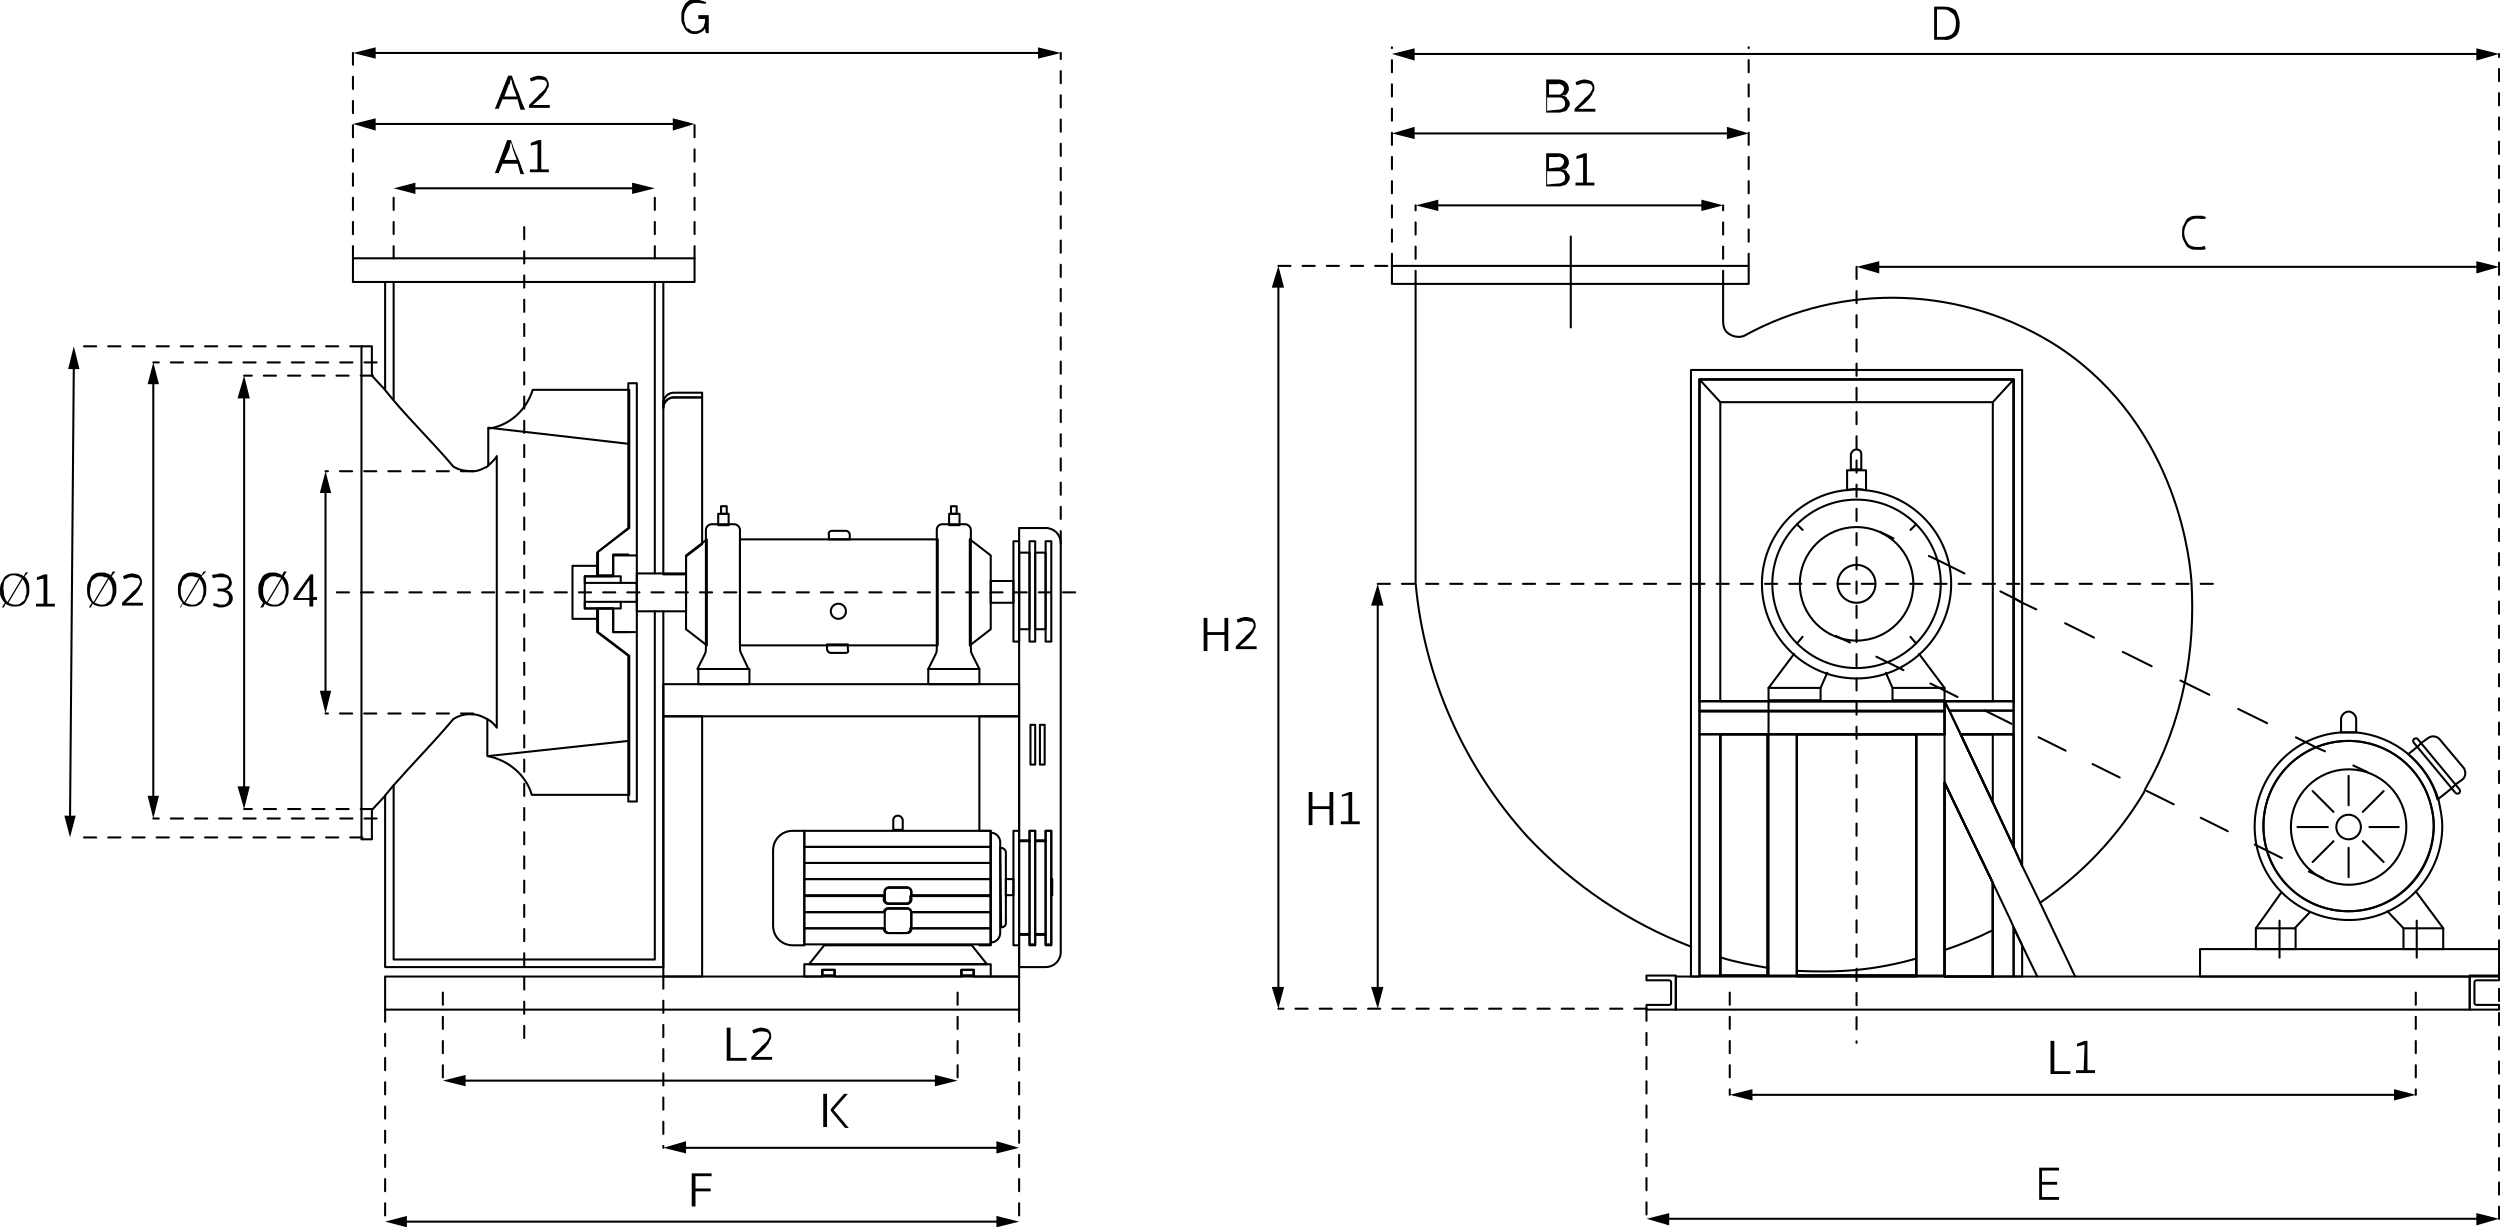 <?xml version="1.0" encoding="utf-8"?>
<!-- Generator: Adobe Illustrator 23.0.3, SVG Export Plug-In . SVG Version: 6.00 Build 0)  -->
<svg version="1.1" id="Layer_1" xmlns="http://www.w3.org/2000/svg" xmlns:xlink="http://www.w3.org/1999/xlink" x="0px" y="0px"
	 viewBox="0 0 264.2 129.7" style="enable-background:new 0 0 264.2 129.7;" xml:space="preserve">
<style type="text/css">
	.st0{fill:none;stroke:#000000;stroke-width:0.218;stroke-linecap:round;stroke-linejoin:round;}
	.st1{fill:none;stroke:#000000;stroke-width:0.218;stroke-linecap:round;stroke-linejoin:round;stroke-dasharray:1.279;}
	.st2{fill:none;stroke:#000000;stroke-width:0.218;stroke-linecap:round;stroke-linejoin:round;stroke-dasharray:3.401,3.401;}
	.st3{fill:none;stroke:#000000;stroke-width:0.218;stroke-linecap:round;stroke-linejoin:round;stroke-dasharray:4.18,4.18;}
	.st4{fill:none;stroke:#000000;stroke-width:0.218;stroke-linecap:round;stroke-linejoin:round;stroke-dasharray:3.189,3.189;}
</style>
<title>BWTF-B</title>
<g>
	<g id="_7-8">
		<rect x="37.3" y="27.3" class="st0" width="36.1" height="2.5"/>
		<polyline class="st0" points="40.7,84.1 40.7,102.2 70.1,102.2 70.1,75.7 70.1,72.3 70.1,64.6 		"/>
		<polyline class="st0" points="70.1,43.1 70.1,42.6 70.1,29.8 		"/>
		<line class="st0" x1="40.7" y1="41.1" x2="40.7" y2="29.8"/>
		<polyline class="st0" points="69.2,64.6 69.2,101.4 41.6,101.4 41.6,83 		"/>
		<line class="st0" x1="41.6" y1="42.2" x2="41.6" y2="29.8"/>
		<path class="st0" d="M52.5,48.2v28.7c-0.3-0.4-0.6-0.7-1-0.9c-0.1,0-0.1-0.1-0.2-0.1c-0.4-0.2-0.8-0.4-1.3-0.4
			c-0.7-0.1-1.5,0.1-2.1,0.5c-2.1,2.5-4.2,4.6-6.4,7.1c-0.3,0.4-0.6,0.7-0.9,1.1c-0.3,0.3-1,1.1-1.3,1.4v3.1h-1.1V36.6h1.1v3.1
			c0.3,0.3,1,1.1,1.3,1.4c0.3,0.4,0.6,0.7,0.9,1.1c2.1,2.5,4.3,4.6,6.4,7.1c0.6,0.4,1.4,0.5,2.1,0.5c0.5,0,0.9-0.2,1.3-0.4
			c0.1,0,0.2-0.1,0.2-0.1C51.9,48.9,52.3,48.6,52.5,48.2z"/>
		<rect x="61.8" y="63.6" class="st0" width="3.8" height="0.7"/>
		<rect x="61.8" y="60.9" class="st0" width="3.8" height="0.7"/>
		<polygon class="st0" points="61.8,64.3 63.1,64.3 63.1,65.4 60.5,65.4 60.5,59.8 63.1,59.8 63.1,60.9 61.8,60.9 		"/>
		<polygon class="st0" points="67.3,40.5 67.3,58.7 64.8,58.7 64.8,60.9 63.1,60.9 63.1,58.4 66.4,55.8 66.4,40.5 		"/>
		<polygon class="st0" points="67.3,84.7 67.3,66.8 64.8,66.8 64.8,64.3 63.1,64.3 63.1,66.8 66.4,69.3 66.4,84.7 		"/>
		<path class="st0" d="M66.4,66.8h-1.6v-2.5h-1.6v2.5l3.3,2.5V84H56.2c-0.6-2.1-2.5-3.7-4.7-4.1V76"/>
		<path class="st0" d="M51.6,49.2v-3.9c2.2-0.3,4-1.9,4.7-4.1h10.2v14.6l-3.3,2.5v2.5h1.6v-2.2h1.6"/>
		<line class="st0" x1="51.6" y1="45.2" x2="66.4" y2="46.9"/>
		<line class="st0" x1="51.6" y1="79.9" x2="66.4" y2="78.3"/>
		<polyline class="st0" points="65.6,63.6 67.3,63.6 67.3,61.6 65.6,61.6 		"/>
		<rect x="67.3" y="60.6" class="st0" width="5.2" height="4"/>
		<line class="st0" x1="67.3" y1="58.7" x2="67.3" y2="66.8"/>
		<rect x="78.2" y="57" class="st0" width="20.9" height="11.2"/>
		<path class="st0" d="M87.9,56.1h1.5c0.2,0,0.4,0.2,0.4,0.4V57l0,0h-2.2l0,0v-0.5C87.5,56.3,87.7,56.1,87.9,56.1z"/>
		<path class="st0" d="M89.3,69h-1.5c-0.2,0-0.4-0.2-0.4-0.4v-0.5l0,0h2.2l0,0v0.5C89.7,68.9,89.6,69,89.3,69
			C89.3,69,89.3,69,89.3,69z"/>
		<circle class="st0" cx="88.6" cy="64.6" r="0.8"/>
		<polygon class="st0" points="74.7,57 74.7,68.2 72.5,66.5 72.5,58.7 74.2,57.4 		"/>
		<rect x="73.8" y="70.7" class="st0" width="5.4" height="1.6"/>
		<path class="st0" d="M79.1,70.7h-5.4l0.8-1.6c0.1-0.2,0.1-0.4,0.1-0.6V56c0-0.3,0.3-0.6,0.6-0.6h2.4c0.3,0,0.6,0.3,0.6,0.6v12.4
			c0,0.2,0,0.4,0.1,0.6L79.1,70.7z"/>
		<polygon class="st0" points="104.7,58.7 104.7,66.5 102.5,68.2 102.5,68.2 102.5,57 102.5,57 		"/>
		<rect x="98.1" y="70.7" class="st0" width="5.4" height="1.6"/>
		<path class="st0" d="M103.5,70.7h-5.4l0.8-1.6c0.1-0.2,0.1-0.4,0.1-0.6V56c0-0.3,0.2-0.6,0.6-0.6c0,0,0,0,0,0h2.4
			c0.3,0,0.6,0.3,0.6,0.6v1l0,0v11.2l0,0v0.3c0,0.2,0,0.4,0.1,0.6L103.5,70.7z"/>
		<polygon class="st0" points="102.5,57 102.5,68.2 102.5,68.2 102.5,57 		"/>
		<rect x="75.9" y="54.3" class="st0" width="1.1" height="1.2"/>
		<rect x="76.2" y="53.5" class="st0" width="0.6" height="0.8"/>
		<rect x="100.3" y="54.3" class="st0" width="1.1" height="1.2"/>
		<rect x="100.5" y="53.5" class="st0" width="0.6" height="0.8"/>
		<rect x="70.1" y="72.3" class="st0" width="37.6" height="3.4"/>
		<rect x="40.7" y="103.2" class="st0" width="67" height="3.5"/>
		<rect x="70.1" y="75.7" class="st0" width="4.1" height="27.5"/>
		<path class="st0" d="M74.2,41.5v0.5h-3c-0.6,0-1.1,0.5-1.1,1.1v-0.5c0-0.6,0.5-1.1,1.1-1.1c0,0,0,0,0,0L74.2,41.5z"/>
		<path class="st0" d="M74.2,42.1v15.4l-1.7,1.3v1.9h-2.4V43.1c0-0.6,0.5-1.1,1.1-1.1H74.2z"/>
		<polyline class="st0" points="103.5,99.9 104.7,99.9 104.7,99.6 104.7,98.1 104.7,96.4 104.7,94.7 104.7,92.9 104.7,91.2 
			104.7,89.5 104.7,88 104.7,87.8 103.5,87.8 103.5,75.7 107.7,75.7 107.7,87.8 		"/>
		<polyline class="st0" points="107.7,99.9 107.7,102.2 107.7,103.2 104.7,103.2 		"/>
		<polygon class="st0" points="104.7,101.9 104.7,103.2 102.9,103.2 102.9,102.5 101.6,102.5 101.6,103.2 88.2,103.2 88.2,102.5 
			86.9,102.5 86.9,103.2 85,103.2 85,101.9 		"/>
		<rect x="86.9" y="102.5" class="st0" width="1.3" height="0.6"/>
		<rect x="101.6" y="102.5" class="st0" width="1.3" height="0.6"/>
		<polygon class="st0" points="104.3,101.9 85.5,101.9 87.1,99.9 102.7,99.9 103.5,100.9 		"/>
		<rect x="86.9" y="102.5" class="st0" width="1.3" height="0.6"/>
		<rect x="101.6" y="102.5" class="st0" width="1.3" height="0.6"/>
		<rect x="85" y="87.8" class="st0" width="19.7" height="1.7"/>
		<rect x="85" y="89.5" class="st0" width="19.7" height="1.7"/>
		<rect x="85" y="91.2" class="st0" width="19.7" height="1.7"/>
		<path class="st0" d="M104.7,92.9v1.7h-8.4v-0.4c0-0.2-0.2-0.4-0.4-0.4c0,0,0,0,0,0h-2c-0.2,0-0.4,0.2-0.4,0.4c0,0,0,0,0,0v0.4H85
			v-1.7H104.7z"/>
		<path class="st0" d="M93.9,93.8h2c0.2,0,0.4,0.2,0.4,0.4v0.9c0,0.2-0.2,0.4-0.4,0.4h-2c-0.2,0-0.4-0.2-0.4-0.4v-0.9
			C93.5,94,93.7,93.8,93.9,93.8z"/>
		<path class="st0" d="M104.7,98.1v1.7H85v-1.7h8.4v0.1c0,0.2,0.2,0.4,0.4,0.4h2c0.2,0,0.4-0.2,0.4-0.4v-0.1H104.7z"/>
		<path class="st0" d="M96.3,96.4v1.8c0,0.2-0.2,0.4-0.4,0.4h-2c-0.2,0-0.4-0.2-0.4-0.4v-0.1H85v-1.7h8.4c0-0.2,0.2-0.4,0.4-0.4h2
			C96.1,96,96.3,96.2,96.3,96.4z"/>
		<path class="st0" d="M85,87.8v12.1h-1.2c-1.2,0-2.1-0.9-2.1-2.1c0,0,0,0,0,0v-7.9c0-1.2,0.9-2.1,2.1-2.1c0,0,0,0,0,0L85,87.8z"/>
		<path class="st0" d="M105.7,89v9.6c0,0.5-0.4,1-1,1c0,0,0,0,0,0h0V88h0C105.3,88,105.7,88.5,105.7,89C105.7,89,105.7,89,105.7,89z
			"/>
		<path class="st0" d="M105.8,98L105.8,98L105.8,98l-0.1-8.4l0,0h0.1c0.2,0,0.5,0.2,0.5,0.5v7.5C106.3,97.8,106.1,98,105.8,98z"/>
		<path class="st0" d="M93.5,96.4"/>
		<path class="st0" d="M96.3,96.4"/>
		<path class="st0" d="M104.7,94.7v1.7h-8.4c0-0.2-0.2-0.4-0.4-0.4h-2c-0.2,0-0.4,0.2-0.4,0.4H85v-1.7h8.4v0.4
			c0,0.2,0.2,0.4,0.4,0.4c0,0,0,0,0,0h2c0.2,0,0.4-0.2,0.4-0.4c0,0,0,0,0,0v-0.4L104.7,94.7z"/>
		<rect x="96.3" y="96.4" class="st0" width="8.4" height="1.7"/>
		<path class="st0" d="M93.5,98.1"/>
		<path class="st0" d="M96.3,98.1"/>
		<path class="st0" d="M95.4,86.7v1h-1v-1c0-0.3,0.2-0.5,0.5-0.5h0l0,0C95.2,86.2,95.4,86.5,95.4,86.7z"/>
		<path class="st0" d="M93.9,93.8h2c0.2,0,0.4,0.2,0.4,0.4v0.9c0,0.2-0.2,0.4-0.4,0.4h-2c-0.2,0-0.4-0.2-0.4-0.4v-0.9
			C93.5,94,93.7,93.8,93.9,93.8z"/>
		<path class="st0" d="M96.3,96.4v1.8c0,0.2-0.2,0.4-0.4,0.4h-2c-0.2,0-0.4-0.2-0.4-0.4v-1.8c0-0.2,0.2-0.4,0.4-0.4h2
			C96.1,96,96.3,96.2,96.3,96.4z"/>
		<rect x="106.3" y="92.9" class="st0" width="0.8" height="1.7"/>
		<rect x="111.1" y="92.9" class="st0" width="0.1" height="1.7"/>
		<rect x="107.1" y="57.2" class="st0" width="0.6" height="10.6"/>
		<rect x="108.8" y="57.2" class="st0" width="0.6" height="10.6"/>
		<rect x="110.5" y="57.2" class="st0" width="0.6" height="10.6"/>
		<rect x="107.7" y="58.4" class="st0" width="1.1" height="8.1"/>
		<rect x="109.4" y="58.4" class="st0" width="1.1" height="8.1"/>
		<rect x="107.1" y="87.8" class="st0" width="0.6" height="12.1"/>
		<rect x="107.7" y="88.8" class="st0" width="1.1" height="10"/>
		<rect x="108.8" y="87.8" class="st0" width="0.6" height="12.1"/>
		<rect x="109.4" y="88.8" class="st0" width="1.1" height="10"/>
		<rect x="110.5" y="87.8" class="st0" width="0.6" height="12.1"/>
		<path class="st0" d="M112.1,57.4v43.2c0,0.9-0.7,1.6-1.6,1.6h-2.8v-3.5h1.1v1.1h0.6v-1.1h1.1v1.1h0.6V87.8h-0.6v1.1h-1.1v-1.1
			h-0.6v1.1h-1.1V55.8h2.8C111.4,55.8,112.1,56.5,112.1,57.4C112.1,57.4,112.1,57.4,112.1,57.4z"/>
		<rect x="104.7" y="61.4" class="st0" width="2.4" height="2.3"/>
		<rect x="108.9" y="76.6" class="st0" width="0.5" height="4.2"/>
		<rect x="109.9" y="76.6" class="st0" width="0.5" height="4.2"/>
		<line class="st0" x1="69.2" y1="60.6" x2="69.2" y2="29.8"/>
		<line class="st1" x1="37.3" y1="27.3" x2="37.3" y2="5.6"/>
		<line class="st1" x1="73.4" y1="27.3" x2="73.4" y2="13.1"/>
		<line class="st1" x1="112.1" y1="57.4" x2="112.1" y2="5.6"/>
		<line class="st1" x1="41.6" y1="27.3" x2="41.6" y2="19.9"/>
		<line class="st1" x1="69.2" y1="27.3" x2="69.2" y2="19.9"/>
		<line class="st1" x1="50" y1="49.8" x2="34.4" y2="49.8"/>
		<line class="st1" x1="50" y1="75.4" x2="34.4" y2="75.4"/>
		<line class="st1" x1="39.4" y1="39.7" x2="25.8" y2="39.7"/>
		<line class="st1" x1="39.4" y1="85.5" x2="25.8" y2="85.5"/>
		<line class="st1" x1="39.8" y1="86.5" x2="16.2" y2="86.5"/>
		<line class="st1" x1="39.8" y1="38.3" x2="16.2" y2="38.3"/>
		<line class="st1" x1="38.3" y1="36.6" x2="7.8" y2="36.6"/>
		<line class="st1" x1="38.3" y1="88.5" x2="7.8" y2="88.5"/>
		<line class="st1" x1="35.6" y1="62.6" x2="114.7" y2="62.6"/>
		<line class="st1" x1="55.4" y1="24" x2="55.4" y2="110.1"/>
		<line class="st1" x1="46.8" y1="104.9" x2="46.8" y2="114.2"/>
		<line class="st1" x1="101.2" y1="104.9" x2="101.2" y2="114.2"/>
		<line class="st1" x1="40.7" y1="106.7" x2="40.7" y2="129.1"/>
		<line class="st1" x1="107.7" y1="106.7" x2="107.7" y2="129.1"/>
		<line class="st1" x1="70.1" y1="103.2" x2="70.1" y2="121.3"/>
		<line class="st0" x1="39.3" y1="5.6" x2="110.2" y2="5.6"/>
		<polygon points="39.7,6.2 37.3,5.6 39.7,5 		"/>
		<polygon points="109.7,6.2 112.1,5.6 109.7,5 		"/>
		<line class="st0" x1="71.5" y1="13.1" x2="39.3" y2="13.1"/>
		<polygon points="71.1,12.5 73.4,13.1 71.1,13.8 		"/>
		<polygon points="39.7,12.5 37.3,13.1 39.7,13.8 		"/>
		<line class="st0" x1="43.5" y1="19.9" x2="67.3" y2="19.9"/>
		<polygon points="43.9,20.5 41.6,19.9 43.9,19.3 		"/>
		<polygon points="66.8,20.5 69.2,19.9 66.8,19.3 		"/>
		<line class="st0" x1="34.4" y1="51.7" x2="34.4" y2="73.5"/>
		<polygon points="33.8,52.1 34.4,49.8 35,52.1 		"/>
		<polygon points="33.8,73 34.4,75.4 35,73 		"/>
		<line class="st0" x1="25.8" y1="41.6" x2="25.8" y2="83.5"/>
		<polygon points="25.1,42.1 25.8,39.7 26.4,42.1 		"/>
		<polygon points="25.1,83.1 25.8,85.5 26.4,83.1 		"/>
		<line class="st0" x1="16.2" y1="40.2" x2="16.2" y2="84.6"/>
		<polygon points="15.6,40.6 16.2,38.3 16.8,40.6 		"/>
		<polygon points="15.6,84.1 16.2,86.5 16.8,84.1 		"/>
		<line class="st0" x1="7.8" y1="38.6" x2="7.4" y2="86.6"/>
		<polygon points="7.2,39 7.8,36.6 8.4,39 		"/>
		<polygon points="6.8,86.2 7.4,88.5 8,86.2 		"/>
		<line class="st0" x1="48.8" y1="114.2" x2="99.3" y2="114.2"/>
		<polygon points="49.2,114.8 46.8,114.2 49.2,113.6 		"/>
		<polygon points="98.8,114.8 101.2,114.2 98.8,113.6 		"/>
		<line class="st0" x1="72" y1="121.3" x2="105.7" y2="121.3"/>
		<polygon points="72.5,121.9 70.1,121.3 72.5,120.6 		"/>
		<polygon points="105.3,121.9 107.7,121.3 105.3,120.6 		"/>
		<line class="st0" x1="42.6" y1="129.1" x2="105.7" y2="129.1"/>
		<polygon points="43,129.7 40.7,129.1 43,128.5 		"/>
		<polygon points="105.3,129.7 107.7,129.1 105.3,128.5 		"/>
		<path d="M73.7,0.3c-0.2,0-0.4,0-0.6,0.1c-0.2,0.1-0.3,0.2-0.4,0.3c-0.1,0.1-0.2,0.3-0.3,0.5c-0.1,0.2-0.1,0.4-0.1,0.7
			c0,0.2,0,0.4,0.1,0.6c0,0.2,0.1,0.3,0.2,0.5C72.8,3,72.9,3.1,73,3.2c0.1,0.1,0.3,0.1,0.5,0.1c0.1,0,0.2,0,0.4-0.1
			c0.1,0,0.2-0.1,0.3-0.2c0.1-0.1,0.2-0.2,0.2-0.3c0-0.1,0.1-0.3,0.1-0.4V2h-0.7V1.6h1.1v1.9h-0.3l-0.1-0.5
			c-0.1,0.2-0.2,0.3-0.4,0.4c-0.2,0.1-0.4,0.2-0.6,0.2c-0.2,0-0.4,0-0.6-0.1c-0.2-0.1-0.3-0.2-0.5-0.4c-0.1-0.2-0.2-0.4-0.3-0.6
			C72,2.3,72,2.1,72,1.8c0-0.3,0-0.5,0.1-0.8c0.1-0.2,0.2-0.4,0.3-0.6c0.2-0.2,0.3-0.3,0.5-0.4C73.2,0,73.5,0,73.7,0
			c0.2,0,0.3,0,0.5,0.1c0.1,0,0.3,0.1,0.4,0.1c0,0,0,0.1,0,0.1s0,0.1,0,0.1C74.2,0.4,74,0.3,73.7,0.3z"/>
		<path d="M54.7,10.5h-1.6l-0.4,1h-0.4L53.7,8h0.4c0.2,0.6,0.4,1.2,0.7,1.8c0.2,0.6,0.4,1.2,0.7,1.8H55L54.7,10.5z M53.3,10.2h1.3
			l-0.4-1.1c0-0.1-0.1-0.3-0.1-0.4c0-0.1-0.1-0.3-0.1-0.4c0,0.1-0.1,0.2-0.1,0.4S53.7,9,53.7,9.1L53.3,10.2z"/>
		<path d="M56.9,8.4c-0.1,0-0.3,0-0.4,0.1c-0.1,0-0.3,0.1-0.4,0.1L56,8.3c0.1-0.1,0.3-0.1,0.4-0.2c0.2,0,0.3-0.1,0.5-0.1
			c0.3,0,0.6,0.1,0.8,0.2C57.9,8.5,58,8.7,58,8.9c0,0.1,0,0.3-0.1,0.4c-0.1,0.1-0.1,0.3-0.2,0.4c-0.1,0.1-0.2,0.3-0.3,0.4
			c-0.1,0.1-0.3,0.3-0.4,0.4l-0.7,0.6h1.8v0.3h-2.2v-0.3l0.9-0.9c0.1-0.1,0.2-0.3,0.4-0.4c0.1-0.1,0.2-0.2,0.3-0.3
			c0.1-0.1,0.1-0.2,0.2-0.3c0-0.1,0.1-0.2,0.1-0.3c0-0.2-0.1-0.3-0.2-0.4C57.3,8.4,57.1,8.4,56.9,8.4z"/>
		<path d="M54.7,17.3h-1.6l-0.4,1h-0.4l1.3-3.5h0.4c0.2,0.6,0.4,1.2,0.7,1.8s0.4,1.2,0.7,1.8H55L54.7,17.3z M53.3,16.9h1.3l-0.4-1.1
			c0-0.1-0.1-0.3-0.1-0.4c0-0.1-0.1-0.3-0.1-0.4c0,0.1-0.1,0.2-0.1,0.4s-0.1,0.3-0.1,0.4L53.3,16.9z"/>
		<path d="M56.9,15.2c-0.1,0-0.2,0.1-0.4,0.1s-0.3,0.1-0.4,0.1v-0.3l0.8-0.3h0.3v3.1h0.8v0.3h-2v-0.3h0.8V15.2z"/>
		<path d="M2.6,60.9c0.2,0.2,0.3,0.4,0.4,0.6c0.1,0.3,0.1,0.5,0.1,0.8c0,0.2,0,0.5-0.1,0.7c-0.1,0.2-0.2,0.4-0.3,0.6
			c-0.1,0.2-0.3,0.3-0.5,0.4c-0.2,0.1-0.5,0.1-0.7,0.1c-0.2,0-0.3,0-0.5-0.1c-0.1,0-0.3-0.1-0.4-0.2l-0.2,0.4H0.2l0.3-0.5
			c-0.2-0.2-0.3-0.4-0.4-0.6C0,62.9,0,62.7,0,62.4c0-0.2,0-0.5,0.1-0.7c0.1-0.2,0.2-0.4,0.3-0.6c0.1-0.2,0.3-0.3,0.5-0.4
			c0.2-0.1,0.5-0.1,0.7-0.1c0.2,0,0.3,0,0.5,0.1c0.1,0,0.3,0.1,0.4,0.2l0.2-0.4h0.3L2.6,60.9z M0.4,62.4c0,0.2,0,0.5,0.1,0.7
			c0.1,0.2,0.1,0.4,0.3,0.5l1.5-2.5C2.1,61,2,60.9,1.9,60.9c-0.1,0-0.2-0.1-0.4-0.1c-0.2,0-0.4,0-0.5,0.1c-0.1,0.1-0.3,0.2-0.4,0.3
			c-0.1,0.1-0.2,0.3-0.2,0.5C0.4,62,0.3,62.2,0.4,62.4L0.4,62.4z M1.6,63.9c0.2,0,0.4,0,0.5-0.1c0.1-0.1,0.3-0.2,0.4-0.3
			c0.1-0.1,0.2-0.3,0.2-0.5c0.1-0.2,0.1-0.4,0.1-0.6c0-0.4-0.1-0.8-0.4-1.2l-1.5,2.5C1.1,63.8,1.3,63.9,1.6,63.9z"/>
		<path d="M4.7,61.1c-0.1,0-0.2,0.1-0.4,0.1c-0.1,0-0.3,0.1-0.4,0.1V61l0.8-0.3h0.3v3.1h0.8v0.3h-2v-0.3h0.8V61.1z"/>
		<path d="M11.8,60.9c0.2,0.2,0.3,0.4,0.4,0.6c0.1,0.3,0.1,0.5,0.1,0.8c0,0.2,0,0.5-0.1,0.7c-0.1,0.2-0.2,0.4-0.3,0.6
			c-0.1,0.2-0.3,0.3-0.5,0.4c-0.2,0.1-0.5,0.1-0.7,0.1c-0.2,0-0.3,0-0.5-0.1c-0.1,0-0.3-0.1-0.4-0.2l-0.2,0.4H9.4l0.3-0.5
			c-0.2-0.2-0.3-0.4-0.4-0.6c-0.1-0.3-0.1-0.6-0.1-0.8c0-0.2,0-0.5,0.1-0.7c0.1-0.2,0.2-0.4,0.3-0.6c0.1-0.2,0.3-0.3,0.5-0.4
			c0.2-0.1,0.5-0.1,0.7-0.1c0.2,0,0.3,0,0.5,0.1c0.1,0,0.3,0.1,0.4,0.2l0.2-0.4h0.3L11.8,60.9z M9.5,62.4c0,0.2,0,0.5,0.1,0.7
			c0.1,0.2,0.1,0.4,0.3,0.5l1.5-2.5c-0.1-0.1-0.2-0.1-0.3-0.1c-0.1,0-0.2-0.1-0.4-0.1c-0.2,0-0.4,0-0.5,0.1
			c-0.1,0.1-0.3,0.2-0.4,0.3c-0.1,0.1-0.2,0.3-0.2,0.5C9.6,62,9.5,62.2,9.5,62.4L9.5,62.4z M10.7,63.9c0.2,0,0.4,0,0.5-0.1
			c0.1-0.1,0.3-0.2,0.4-0.3c0.1-0.1,0.2-0.3,0.2-0.5c0.1-0.2,0.1-0.4,0.1-0.6c0-0.4-0.1-0.8-0.4-1.2l-1.5,2.5
			C10.3,63.8,10.5,63.9,10.7,63.9L10.7,63.9z"/>
		<path d="M13.9,61c-0.1,0-0.3,0-0.4,0.1c-0.1,0-0.3,0.1-0.4,0.1L13,60.9c0.1-0.1,0.3-0.1,0.4-0.2c0.2,0,0.3-0.1,0.5-0.1
			c0.3,0,0.6,0.1,0.8,0.2c0.2,0.2,0.3,0.4,0.3,0.7c0,0.1,0,0.3-0.1,0.4c-0.1,0.1-0.1,0.3-0.2,0.4c-0.1,0.1-0.2,0.3-0.3,0.4
			c-0.1,0.1-0.3,0.3-0.4,0.4l-0.7,0.6h1.8v0.3h-2.2v-0.3l0.9-0.9c0.1-0.1,0.2-0.3,0.4-0.4c0.1-0.1,0.2-0.2,0.3-0.3
			c0.1-0.1,0.1-0.2,0.2-0.3c0-0.1,0.1-0.2,0.1-0.3c0-0.2-0.1-0.3-0.2-0.4C14.3,61.1,14.1,61,13.9,61z"/>
		<path d="M21.3,60.9c0.2,0.2,0.3,0.4,0.4,0.6c0.1,0.3,0.1,0.5,0.1,0.8c0,0.2,0,0.5-0.1,0.7c-0.1,0.2-0.2,0.4-0.3,0.6
			c-0.1,0.2-0.3,0.3-0.5,0.4c-0.2,0.1-0.5,0.1-0.7,0.1c-0.2,0-0.3,0-0.5-0.1c-0.1,0-0.3-0.1-0.4-0.2l-0.2,0.4H19l0.3-0.5
			c-0.2-0.2-0.3-0.4-0.4-0.6c-0.1-0.3-0.1-0.6-0.1-0.8c0-0.2,0-0.5,0.1-0.7c0.1-0.2,0.2-0.4,0.3-0.6c0.1-0.2,0.3-0.3,0.5-0.4
			c0.2-0.1,0.5-0.1,0.7-0.1c0.2,0,0.3,0,0.5,0.1c0.1,0,0.3,0.1,0.4,0.2l0.2-0.4h0.3L21.3,60.9z M19.1,62.4c0,0.2,0,0.5,0.1,0.7
			c0.1,0.2,0.1,0.4,0.3,0.5l1.5-2.5c-0.1-0.1-0.2-0.1-0.3-0.1c-0.1,0-0.2-0.1-0.4-0.1c-0.2,0-0.4,0-0.5,0.1
			c-0.1,0.1-0.3,0.2-0.4,0.3c-0.1,0.1-0.2,0.3-0.2,0.5C19.1,62,19.1,62.2,19.1,62.4L19.1,62.4z M20.3,63.9c0.2,0,0.4,0,0.5-0.1
			c0.1-0.1,0.3-0.2,0.4-0.3c0.1-0.1,0.2-0.3,0.2-0.5c0.1-0.2,0.1-0.4,0.1-0.6c0-0.4-0.1-0.8-0.4-1.2l-1.5,2.5
			C19.8,63.8,20.1,63.9,20.3,63.9z"/>
		<path d="M23.4,63.9c0.2,0,0.5,0,0.6-0.2c0.1-0.1,0.2-0.3,0.2-0.5c0-0.2-0.1-0.4-0.2-0.5c-0.2-0.1-0.4-0.2-0.6-0.2H23v-0.3h0.5
			c0.2,0,0.4-0.1,0.5-0.2c0.1-0.1,0.2-0.3,0.2-0.5c0-0.2-0.1-0.3-0.2-0.4C23.8,61,23.6,61,23.3,61c-0.1,0-0.3,0-0.4,0
			c-0.1,0-0.2,0.1-0.4,0.1l-0.1-0.3c0.1-0.1,0.3-0.1,0.4-0.1c0.2,0,0.3-0.1,0.5-0.1c0.2,0,0.3,0,0.5,0.1c0.1,0,0.3,0.1,0.4,0.2
			c0.1,0.1,0.2,0.2,0.2,0.3c0,0.1,0.1,0.2,0.1,0.4c0,0.2-0.1,0.4-0.2,0.5c-0.1,0.1-0.1,0.1-0.2,0.2c-0.1,0-0.2,0.1-0.2,0.1
			c0.2,0,0.4,0.1,0.5,0.3c0.1,0.1,0.2,0.3,0.2,0.5c0,0.3-0.1,0.5-0.3,0.7c-0.3,0.2-0.6,0.3-0.9,0.3c-0.2,0-0.4,0-0.5-0.1
			c-0.1,0-0.3-0.1-0.4-0.1l0.1-0.3c0.1,0.1,0.2,0.1,0.4,0.1C23.1,63.9,23.2,63.9,23.4,63.9z"/>
		<path d="M30,60.9c0.2,0.2,0.3,0.4,0.4,0.6c0.1,0.3,0.1,0.5,0.1,0.8c0,0.2,0,0.5-0.1,0.7c-0.1,0.2-0.2,0.4-0.3,0.6
			c-0.1,0.2-0.3,0.3-0.5,0.4c-0.2,0.1-0.5,0.1-0.7,0.1c-0.2,0-0.3,0-0.5-0.1c-0.1,0-0.3-0.1-0.4-0.2l-0.2,0.4h-0.3l0.3-0.5
			c-0.2-0.2-0.3-0.4-0.4-0.6c-0.1-0.3-0.1-0.6-0.1-0.8c0-0.2,0-0.5,0.1-0.7c0.1-0.2,0.2-0.4,0.3-0.6c0.1-0.2,0.3-0.3,0.5-0.4
			c0.2-0.1,0.5-0.1,0.7-0.1c0.2,0,0.3,0,0.5,0.1c0.1,0,0.3,0.1,0.4,0.2l0.2-0.4h0.3L30,60.9z M27.8,62.4c0,0.2,0,0.5,0.1,0.7
			c0.1,0.2,0.1,0.4,0.3,0.5l1.5-2.5c-0.1-0.1-0.2-0.1-0.3-0.1c-0.1,0-0.2-0.1-0.4-0.1c-0.2,0-0.4,0-0.5,0.1
			c-0.1,0.1-0.3,0.2-0.4,0.3c-0.1,0.1-0.2,0.3-0.2,0.5C27.8,62,27.8,62.2,27.8,62.4L27.8,62.4z M29,63.9c0.2,0,0.4,0,0.5-0.1
			c0.1-0.1,0.3-0.2,0.4-0.3c0.1-0.1,0.2-0.3,0.2-0.5c0.1-0.2,0.1-0.4,0.1-0.6c0-0.4-0.1-0.8-0.4-1.2l-1.5,2.5
			C28.5,63.8,28.7,63.9,29,63.9L29,63.9z"/>
		<path d="M32.8,60.7h0.3v2.4h0.4v0.3h-0.4v0.7h-0.4v-0.7H31v-0.2L32.8,60.7z M32.7,63.2v-1.9l-1.3,1.9H32.7z"/>
		<path d="M76.8,108.6h0.4v3.2h1.7v0.3h-2.1V108.6z"/>
		<path d="M80.4,109c-0.1,0-0.3,0-0.4,0.1c-0.1,0-0.3,0.1-0.4,0.1l-0.1-0.3c0.1-0.1,0.3-0.1,0.4-0.2c0.2,0,0.3-0.1,0.5-0.1
			c0.3,0,0.6,0.1,0.8,0.2c0.2,0.2,0.3,0.4,0.3,0.7c0,0.1,0,0.3-0.1,0.4c-0.1,0.1-0.1,0.3-0.2,0.4c-0.1,0.1-0.2,0.3-0.3,0.4
			c-0.1,0.1-0.3,0.3-0.4,0.4l-0.7,0.6h1.8v0.3h-2.2v-0.3l0.9-0.9c0.1-0.1,0.2-0.3,0.4-0.4c0.1-0.1,0.2-0.2,0.3-0.3
			c0.1-0.1,0.1-0.2,0.2-0.3c0-0.1,0.1-0.2,0.1-0.3c0-0.2-0.1-0.3-0.2-0.4C80.8,109,80.6,109,80.4,109z"/>
		<path d="M87.4,119.1h-0.4v-3.5h0.4V119.1z M88.1,117.3l1.6,1.9h-0.4l-1.5-1.8v-0.2l1.4-1.6h0.4L88.1,117.3z"/>
		<path d="M73.1,124h2.1v0.3h-1.7v1.3h1.6v0.3h-1.6v1.6h-0.4L73.1,124z"/>
		<rect x="147.1" y="28.1" class="st0" width="37.7" height="1.9"/>
		<path class="st0" d="M182.1,29.9v4c0,0.5,0.1,1,0.5,1.3c0.5,0.4,1.2,0.5,1.7,0.3c10.5-5.8,23.3-5.3,33.3,1.2
			c12.8,8.5,13.9,23.2,14,24.9c0.2,3.5,0,7.1-0.7,10.5c-0.8,4-2.2,7.8-4.2,11.3c0,0.1-0.1,0.2-0.1,0.3c-2.8,4.7-6.5,8.6-11,11.7"/>
		<path class="st0" d="M186.9,102.3c-1.7-0.3-3.4-0.6-5-1.1"/>
		<path class="st0" d="M210.6,98.3c-1.6,0.8-3.3,1.5-5.1,2.1"/>
		<path class="st0" d="M189.9,102.6L189.9,102.6c2.1,0.1,4.2,0.1,6.3-0.1c2.1-0.2,4.2-0.6,6.3-1.2"/>
		<path class="st0" d="M149.6,29.9v31.7c0.9,10,5.1,19.4,11.8,26.8c4.8,5.1,10.7,9.1,17.2,11.6"/>
		<polygon class="st0" points="213.7,39.1 213.7,63.7 212.8,63.2 212.8,40.1 179.6,40.1 179.6,103.2 178.7,103.2 178.7,39.1 		"/>
		<polygon class="st0" points="213.7,63.7 213.7,91.5 212.8,89.5 212.8,63.2 		"/>
		<polygon class="st0" points="213.7,99.9 213.7,103.2 212.8,103.2 212.8,98 		"/>
		<rect x="179.6" y="40.1" class="st0" width="33.2" height="34"/>
		<rect x="181.8" y="77.6" class="st0" width="5" height="25.5"/>
		<rect x="189.9" y="77.6" class="st0" width="12.6" height="25.5"/>
		<polygon class="st0" points="210.6,93.3 210.6,103.2 205.5,103.2 205.5,82.7 		"/>
		<polygon class="st0" points="212.8,77.6 212.8,89.5 210.6,84.8 207.2,77.6 		"/>
		<rect x="179.6" y="40.1" class="st0" width="33.2" height="34"/>
		<rect x="179.6" y="77.6" class="st0" width="2.2" height="25.5"/>
		<rect x="181.8" y="77.6" class="st0" width="5" height="25.5"/>
		<rect x="189.9" y="77.6" class="st0" width="12.6" height="25.5"/>
		<polygon class="st0" points="210.6,93.3 210.6,103.2 205.5,103.2 205.5,82.7 		"/>
		<polygon class="st0" points="212.8,77.6 212.8,89.5 210.6,84.8 207.2,77.6 		"/>
		<rect x="181.8" y="77.6" class="st0" width="5" height="25.5"/>
		<rect x="189.9" y="77.6" class="st0" width="12.6" height="25.5"/>
		<polygon class="st0" points="210.6,93.3 210.6,103.2 205.5,103.2 205.5,82.7 		"/>
		<polygon class="st0" points="210.6,77.6 210.6,84.8 207.2,77.6 		"/>
		<rect x="179.6" y="74.1" class="st0" width="25.9" height="1.1"/>
		<polygon class="st0" points="212.8,74.1 212.8,75.1 206,75.1 205.5,74.1 		"/>
		<rect x="181.8" y="42.5" class="st0" width="28.8" height="31.6"/>
		<line class="st0" x1="179.6" y1="40.1" x2="181.8" y2="42.5"/>
		<line class="st0" x1="212.8" y1="40.1" x2="210.6" y2="42.5"/>
		<rect x="179.6" y="75.1" class="st0" width="25.9" height="2.5"/>
		<polygon class="st0" points="212.8,75.1 212.8,77.6 207.2,77.6 206,75.1 		"/>
		<rect x="186.9" y="77.6" class="st0" width="3" height="25.5"/>
		<rect x="202.5" y="77.6" class="st0" width="3" height="25.5"/>
		<polygon class="st0" points="205.5,74.1 205.5,77.6 202.5,77.6 202.5,103.2 189.9,103.2 189.9,77.6 186.9,77.6 186.9,74.1 		"/>
		<path class="st0" d="M206.2,61.7c0,5.5-4.5,10-10,10c-5.5,0-10-4.5-10-10c0-5.1,3.9-9.4,8.9-9.9c0.3,0,0.7-0.1,1-0.1s0.7,0,1,0.1
			C202.3,52.3,206.2,56.6,206.2,61.7z"/>
		<circle class="st0" cx="196.2" cy="61.7" r="6"/>
		<circle class="st0" cx="196.2" cy="61.7" r="8.9"/>
		<circle class="st0" cx="196.2" cy="61.7" r="2"/>
		<polyline class="st0" points="190.5,56 189.9,55.4 189.9,55.4 		"/>
		<polyline class="st0" points="202.5,68 202.5,68 201.9,67.3 		"/>
		<line class="st0" x1="202.5" y1="55.4" x2="201.9" y2="56"/>
		<line class="st0" x1="190.5" y1="67.3" x2="189.9" y2="68"/>
		<path class="st0" d="M197.2,49.7v2.1c-0.3,0-0.7-0.1-1-0.1s-0.7,0-1,0.1v-2.1L197.2,49.7z"/>
		<path class="st0" d="M196.2,47.5L196.2,47.5c0.3,0,0.5,0.2,0.5,0.5v0v1.6l0,0h-1.1l0,0V48C195.7,47.7,195.9,47.5,196.2,47.5z"/>
		<rect x="186.9" y="72.7" class="st0" width="5.5" height="1.3"/>
		<line class="st0" x1="189.6" y1="69.1" x2="186.9" y2="72.7"/>
		<line class="st0" x1="193.1" y1="71.1" x2="192.4" y2="72.7"/>
		<rect x="200" y="72.7" class="st0" width="5.5" height="1.3"/>
		<line class="st0" x1="205.5" y1="72.7" x2="202.8" y2="69.1"/>
		<line class="st0" x1="200" y1="72.7" x2="199.3" y2="71.1"/>
		<rect x="189.9" y="77.6" class="st0" width="12.6" height="25.5"/>
		<polyline class="st0" points="207.2,77.6 206,75.1 205.5,74.1 205.5,75.1 205.5,77.6 		"/>
		<polyline class="st0" points="219.3,103.2 215.6,95.4 213.7,91.5 212.8,89.5 210.6,84.8 207.2,77.6 		"/>
		<polygon class="st0" points="212.8,98 212.8,103.2 210.6,103.2 210.6,93.3 212.5,97.3 		"/>
		<polyline class="st0" points="215.3,103.2 213.7,99.9 212.8,98 		"/>
		<line class="st0" x1="210.6" y1="93.3" x2="205.5" y2="82.7"/>
		<rect x="177.1" y="103.2" class="st0" width="83.9" height="3.5"/>
		<path class="st0" d="M177.1,103.2v3.5H174v-0.5h2.4c0.1,0,0.2-0.1,0.2-0.2v-2.2c0-0.1-0.1-0.2-0.2-0.2H174v-0.5H177.1z"/>
		<path class="st0" d="M261,103.2v3.5h3.1v-0.5h-2.4c-0.1,0-0.2-0.1-0.2-0.2v-2.2c0-0.1,0.1-0.2,0.2-0.2h2.4v-0.5H261z"/>
		<rect x="232.5" y="100.3" class="st0" width="31.6" height="2.9"/>
		<path class="st0" d="M257.2,87.3c0,5-4,9-9,9s-9-4-9-9c0-5,4-9,9-9c4.1,0,7.7,2.8,8.7,6.8C257.1,85.9,257.2,86.6,257.2,87.3z"/>
		<circle class="st0" cx="248.2" cy="87.4" r="6.1"/>
		<circle class="st0" cx="248.2" cy="87.4" r="1.3"/>
		<line class="st0" x1="248.2" y1="82" x2="248.2" y2="85.1"/>
		<line class="st0" x1="248.2" y1="89.6" x2="248.2" y2="92.7"/>
		<line class="st0" x1="253.5" y1="87.4" x2="250.4" y2="87.4"/>
		<line class="st0" x1="246" y1="87.4" x2="242.8" y2="87.4"/>
		<line class="st0" x1="251.9" y1="83.6" x2="249.7" y2="85.8"/>
		<line class="st0" x1="246.6" y1="88.9" x2="244.4" y2="91.1"/>
		<line class="st0" x1="251.9" y1="91.1" x2="249.7" y2="88.9"/>
		<line class="st0" x1="246.6" y1="85.8" x2="244.4" y2="83.6"/>
		<path class="st0" d="M255.5,78.1l4.4,5.3c0.1,0.1,0.1,0.3,0,0.4v0c-0.1,0.1-0.3,0.1-0.4,0l-4.4-5.3c-0.1-0.1-0.1-0.3,0-0.4l0,0
			C255.3,78,255.4,78,255.5,78.1z"/>
		<path class="st0" d="M257.7,84.5c-1.2-3.9-4.6-6.7-8.7-7.1c-0.3,0-0.5,0-0.8,0s-0.5,0-0.8,0c-5.5,0.4-9.5,5.2-9.1,10.7
			c0.4,5.5,5.2,9.5,10.7,9.1c5.1-0.4,9.1-4.7,9.1-9.9C258.1,86.4,257.9,85.5,257.7,84.5z M248.2,96.3c-5,0-9-4-9-9c0-5,4-9,9-9
			c4.1,0,7.7,2.8,8.7,6.8c0.2,0.7,0.3,1.4,0.3,2.2C257.1,92.3,253.1,96.3,248.2,96.3L248.2,96.3z"/>
		<path class="st0" d="M260.2,82.4l-0.7,0.5l-0.4,0.4l-1.5,1.2c-0.5-1.9-1.6-3.5-3.1-4.8l1-0.8l0.4-0.4l0.7-0.5
			c0.4-0.3,0.9-0.2,1.2,0.1l2.6,3.1C260.6,81.6,260.6,82.1,260.2,82.4C260.2,82.4,260.2,82.4,260.2,82.4z"/>
		<path class="st0" d="M249,76v1.4c-0.3,0-0.5,0-0.8,0s-0.5,0-0.8,0V76c0-0.4,0.4-0.8,0.8-0.8C248.6,75.2,249,75.6,249,76z"/>
		<rect x="238.4" y="98.1" class="st0" width="4.2" height="2.2"/>
		<line class="st0" x1="241.1" y1="94.3" x2="238.4" y2="98.1"/>
		<line class="st0" x1="244.1" y1="96.4" x2="242.5" y2="98.1"/>
		<rect x="254" y="98.1" class="st0" width="4.2" height="2.2"/>
		<line class="st0" x1="258.2" y1="98.1" x2="255.3" y2="94.2"/>
		<line class="st0" x1="254" y1="98.1" x2="252.3" y2="96.3"/>
		<polyline class="st0" points="250.2,81.6 250.2,81.6 248.7,80.9 		"/>
		<polyline class="st2" points="245.7,79.4 244.8,79 243.8,78.5 231,72.2 216.7,65.1 		"/>
		<line class="st0" x1="215.2" y1="64.4" x2="213.7" y2="63.7"/>
		<line class="st0" x1="212.8" y1="63.2" x2="211.4" y2="62.5"/>
		<polyline class="st3" points="207.6,60.6 206,59.8 204.8,59.2 202,57.9 		"/>
		<polyline class="st0" points="200.1,56.9 199.1,56.4 199,56.4 198.7,56.2 		"/>
		<line class="st0" x1="194" y1="67.2" x2="195.5" y2="67.9"/>
		<line class="st4" x1="198.3" y1="69.4" x2="242.6" y2="91.4"/>
		<line class="st0" x1="244" y1="92.1" x2="245.5" y2="92.8"/>
		<line class="st0" x1="255.4" y1="97.3" x2="255.4" y2="101.2"/>
		<line class="st0" x1="240.9" y1="97.3" x2="240.9" y2="101.2"/>
		<line class="st0" x1="166" y1="25" x2="166" y2="34.6"/>
		<line class="st1" x1="147.1" y1="28.1" x2="147.1" y2="5"/>
		<line class="st1" x1="184.8" y1="28.1" x2="184.8" y2="5"/>
		<line class="st1" x1="264.1" y1="128.8" x2="264.1" y2="5.7"/>
		<line class="st1" x1="174" y1="106.6" x2="174" y2="128.8"/>
		<line class="st1" x1="182.8" y1="104.9" x2="182.8" y2="115.7"/>
		<line class="st1" x1="255.3" y1="104.9" x2="255.3" y2="115.7"/>
		<line class="st1" x1="174" y1="106.6" x2="135.1" y2="106.6"/>
		<line class="st1" x1="135.1" y1="28.1" x2="147.1" y2="28.1"/>
		<line class="st1" x1="145.6" y1="61.7" x2="234.9" y2="61.7"/>
		<line class="st1" x1="196.2" y1="28.2" x2="196.2" y2="110.2"/>
		<line class="st1" x1="149.6" y1="29.9" x2="149.6" y2="21.7"/>
		<line class="st1" x1="182.1" y1="29.9" x2="182.1" y2="21.7"/>
		<line class="st0" x1="149.1" y1="5.7" x2="262.2" y2="5.7"/>
		<polygon points="149.5,6.4 147.1,5.7 149.5,5.1 		"/>
		<polygon points="261.7,6.4 264.1,5.7 261.7,5.1 		"/>
		<line class="st0" x1="149.1" y1="14.1" x2="182.9" y2="14.1"/>
		<polygon points="149.5,14.7 147.1,14.1 149.5,13.4 		"/>
		<polygon points="182.5,14.7 184.8,14.1 182.5,13.4 		"/>
		<line class="st0" x1="151.6" y1="21.7" x2="180.2" y2="21.7"/>
		<polygon points="152,22.3 149.6,21.7 152,21.1 		"/>
		<polygon points="179.8,22.3 182.1,21.7 179.8,21.1 		"/>
		<line class="st0" x1="145.6" y1="63.6" x2="145.6" y2="104.7"/>
		<polygon points="144.9,64 145.6,61.7 146.2,64 		"/>
		<polygon points="144.9,104.3 145.6,106.6 146.2,104.3 		"/>
		<line class="st0" x1="135.1" y1="30" x2="135.1" y2="104.7"/>
		<polygon points="134.4,30.4 135.1,28.1 135.7,30.4 		"/>
		<polygon points="134.4,104.3 135.1,106.6 135.7,104.3 		"/>
		<line class="st0" x1="184.8" y1="115.7" x2="253.4" y2="115.7"/>
		<polygon points="185.2,116.3 182.8,115.7 185.2,115.1 		"/>
		<polygon points="253,116.3 255.3,115.7 253,115.1 		"/>
		<line class="st0" x1="176" y1="128.8" x2="262.2" y2="128.8"/>
		<polygon points="176.4,129.5 174,128.8 176.4,128.2 		"/>
		<polygon points="261.7,129.5 264.1,128.8 261.7,128.2 		"/>
		<line class="st0" x1="198.1" y1="28.2" x2="262.2" y2="28.2"/>
		<polygon points="198.6,28.9 196.2,28.2 198.6,27.6 		"/>
		<polygon points="261.7,28.9 264.1,28.2 261.7,27.6 		"/>
		<path d="M207.1,2.5c0,0.5-0.1,1-0.4,1.3c-0.4,0.3-0.8,0.5-1.3,0.4h-1V0.7h1c0.5,0,0.9,0.1,1.3,0.4C206.9,1.5,207.1,2,207.1,2.5z
			 M206.7,2.5c0-0.2,0-0.4-0.1-0.7c-0.1-0.2-0.1-0.3-0.3-0.4c-0.1-0.1-0.3-0.2-0.4-0.3c-0.2-0.1-0.4-0.1-0.6-0.1h-0.6v2.9h0.6
			c0.4,0,0.7-0.1,1-0.3C206.6,3.3,206.7,2.9,206.7,2.5L206.7,2.5z"/>
		<path d="M165.1,10.1c0.1,0,0.2,0,0.3,0.1c0.1,0,0.2,0.1,0.2,0.2c0.1,0.1,0.1,0.2,0.2,0.2c0,0.1,0.1,0.2,0.1,0.3
			c0,0.1,0,0.3-0.1,0.4c-0.1,0.1-0.1,0.2-0.2,0.3c-0.1,0.1-0.2,0.2-0.4,0.2c-0.2,0.1-0.4,0.1-0.5,0.1h-1.3V8.4h1.3
			c0.3,0,0.6,0.1,0.8,0.3c0.2,0.2,0.3,0.4,0.3,0.7c0,0.1,0,0.2-0.1,0.3c0,0.1-0.1,0.2-0.1,0.2c-0.1,0.1-0.1,0.1-0.2,0.2
			C165.2,10,165.2,10,165.1,10.1L165.1,10.1z M164.5,10c0.1,0,0.2,0,0.3,0c0.1,0,0.2-0.1,0.2-0.1c0.1-0.1,0.1-0.1,0.2-0.2
			c0-0.1,0.1-0.2,0.1-0.3c0-0.2-0.1-0.3-0.2-0.4c-0.2-0.1-0.4-0.2-0.5-0.1h-0.9V10L164.5,10z M164.5,11.6c0.2,0,0.5,0,0.7-0.2
			c0.2-0.1,0.2-0.3,0.2-0.5c0-0.1,0-0.2-0.1-0.3c0-0.1-0.1-0.2-0.2-0.2c-0.1-0.1-0.2-0.1-0.3-0.1c-0.1,0-0.2,0-0.4,0h-0.9v1.4
			L164.5,11.6z"/>
		<path d="M167.4,8.8c-0.1,0-0.3,0-0.4,0.1c-0.1,0-0.3,0.1-0.4,0.1l-0.1-0.3c0.1-0.1,0.3-0.1,0.4-0.2c0.2,0,0.3-0.1,0.5-0.1
			c0.3,0,0.6,0.1,0.8,0.2c0.2,0.2,0.3,0.4,0.3,0.7c0,0.1,0,0.3-0.1,0.4c-0.1,0.1-0.1,0.3-0.2,0.4c-0.1,0.1-0.2,0.3-0.3,0.4
			c-0.1,0.1-0.3,0.3-0.4,0.4l-0.7,0.6h1.8v0.3h-2.2v-0.3l0.9-0.9c0.1-0.1,0.2-0.3,0.4-0.4c0.1-0.1,0.2-0.2,0.3-0.3
			c0.1-0.1,0.1-0.2,0.2-0.3c0-0.1,0.1-0.2,0.1-0.3c0-0.2-0.1-0.3-0.2-0.4C167.8,8.8,167.6,8.8,167.4,8.8z"/>
		<path d="M165.1,17.9c0.1,0,0.2,0,0.3,0.1c0.1,0,0.2,0.1,0.2,0.2c0.1,0.1,0.1,0.2,0.2,0.2c0,0.1,0.1,0.2,0.1,0.3
			c0,0.1,0,0.3-0.1,0.4c-0.1,0.1-0.1,0.2-0.2,0.3c-0.1,0.1-0.2,0.2-0.4,0.2c-0.2,0.1-0.4,0.1-0.5,0.1h-1.3v-3.5h1.3
			c0.3,0,0.6,0.1,0.8,0.3c0.2,0.2,0.3,0.4,0.3,0.7c0,0.1,0,0.2-0.1,0.3c0,0.1-0.1,0.2-0.1,0.2c-0.1,0.1-0.1,0.1-0.2,0.2
			C165.2,17.8,165.2,17.8,165.1,17.9L165.1,17.9z M164.5,17.7c0.1,0,0.2,0,0.3,0c0.1,0,0.2-0.1,0.2-0.1c0.1-0.1,0.1-0.1,0.2-0.2
			c0-0.1,0.1-0.2,0.1-0.3c0-0.2-0.1-0.3-0.2-0.4c-0.2-0.1-0.4-0.2-0.5-0.1h-0.9v1.2L164.5,17.7z M164.5,19.4c0.2,0,0.5,0,0.7-0.2
			c0.2-0.1,0.2-0.3,0.2-0.5c0-0.1,0-0.2-0.1-0.3c0-0.1-0.1-0.2-0.2-0.2c-0.1-0.1-0.2-0.1-0.3-0.1c-0.1,0-0.2,0-0.4,0h-0.9v1.4
			L164.5,19.4z"/>
		<path d="M167.4,16.6c-0.1,0-0.2,0.1-0.4,0.1c-0.1,0-0.3,0.1-0.4,0.1v-0.3l0.8-0.3h0.3v3.1h0.8v0.3h-2v-0.3h0.8V16.6z"/>
		<path d="M129.4,67.1h-1.8v1.7h-0.4v-3.5h0.4v1.5h1.8v-1.5h0.4v3.5h-0.4V67.1z"/>
		<path d="M131.6,65.6c-0.1,0-0.3,0-0.4,0.1c-0.1,0-0.3,0.1-0.4,0.1l-0.1-0.3c0.1-0.1,0.3-0.1,0.4-0.2c0.2,0,0.3-0.1,0.5-0.1
			c0.3,0,0.6,0.1,0.8,0.2c0.2,0.2,0.3,0.4,0.3,0.7c0,0.1,0,0.3-0.1,0.4c-0.1,0.1-0.1,0.3-0.2,0.4c-0.1,0.1-0.2,0.3-0.3,0.4
			c-0.1,0.1-0.3,0.3-0.4,0.4l-0.7,0.6h1.8v0.3h-2.2v-0.3l0.9-0.9c0.1-0.1,0.2-0.3,0.4-0.4c0.1-0.1,0.2-0.2,0.3-0.3
			c0.1-0.1,0.1-0.2,0.2-0.3c0-0.1,0.1-0.2,0.1-0.3c0-0.2-0.1-0.3-0.2-0.4C132,65.7,131.8,65.6,131.6,65.6z"/>
		<path d="M140.5,85.5h-1.8v1.7h-0.4v-3.5h0.4v1.5h1.8v-1.5h0.4v3.5h-0.4V85.5z"/>
		<path d="M142.6,84c-0.1,0-0.2,0.1-0.4,0.1s-0.3,0.1-0.4,0.1V84l0.8-0.3h0.3v3.1h0.8v0.3h-2v-0.3h0.8V84z"/>
		<path d="M232.2,23.1c-0.4,0-0.7,0.1-1,0.4c-0.5,0.7-0.5,1.5,0,2.2c0.2,0.3,0.6,0.4,1,0.4c0.1,0,0.3,0,0.4,0c0.1,0,0.2-0.1,0.4-0.1
			l0.1,0.3c-0.1,0.1-0.3,0.1-0.4,0.1c-0.2,0-0.3,0-0.5,0c-0.3,0-0.5,0-0.7-0.1c-0.2-0.1-0.4-0.2-0.5-0.4c-0.1-0.2-0.2-0.4-0.3-0.6
			c-0.1-0.2-0.1-0.5-0.1-0.7c0-0.2,0-0.5,0.1-0.7c0.1-0.2,0.2-0.4,0.3-0.6c0.1-0.2,0.3-0.3,0.5-0.4c0.2-0.1,0.5-0.1,0.7-0.1
			c0.2,0,0.3,0,0.5,0c0.1,0,0.2,0.1,0.4,0.1c0,0,0,0.1,0,0.1c0,0,0,0.1,0,0.1C232.7,23.2,232.5,23.1,232.2,23.1z"/>
		<path d="M216.7,110h0.4v3.2h1.7v0.3h-2.1V110z"/>
		<path d="M220.3,110.4c-0.1,0-0.2,0.1-0.4,0.1s-0.3,0.1-0.4,0.1v-0.3l0.8-0.3h0.3v3.1h0.8v0.3h-2v-0.3h0.8L220.3,110.4z"/>
		<path d="M215.5,123.4h2.1v0.3h-1.8v1.2h1.6v0.3h-1.6v1.3h1.8v0.3h-2.1V123.4z"/>
	</g>
</g>
</svg>
